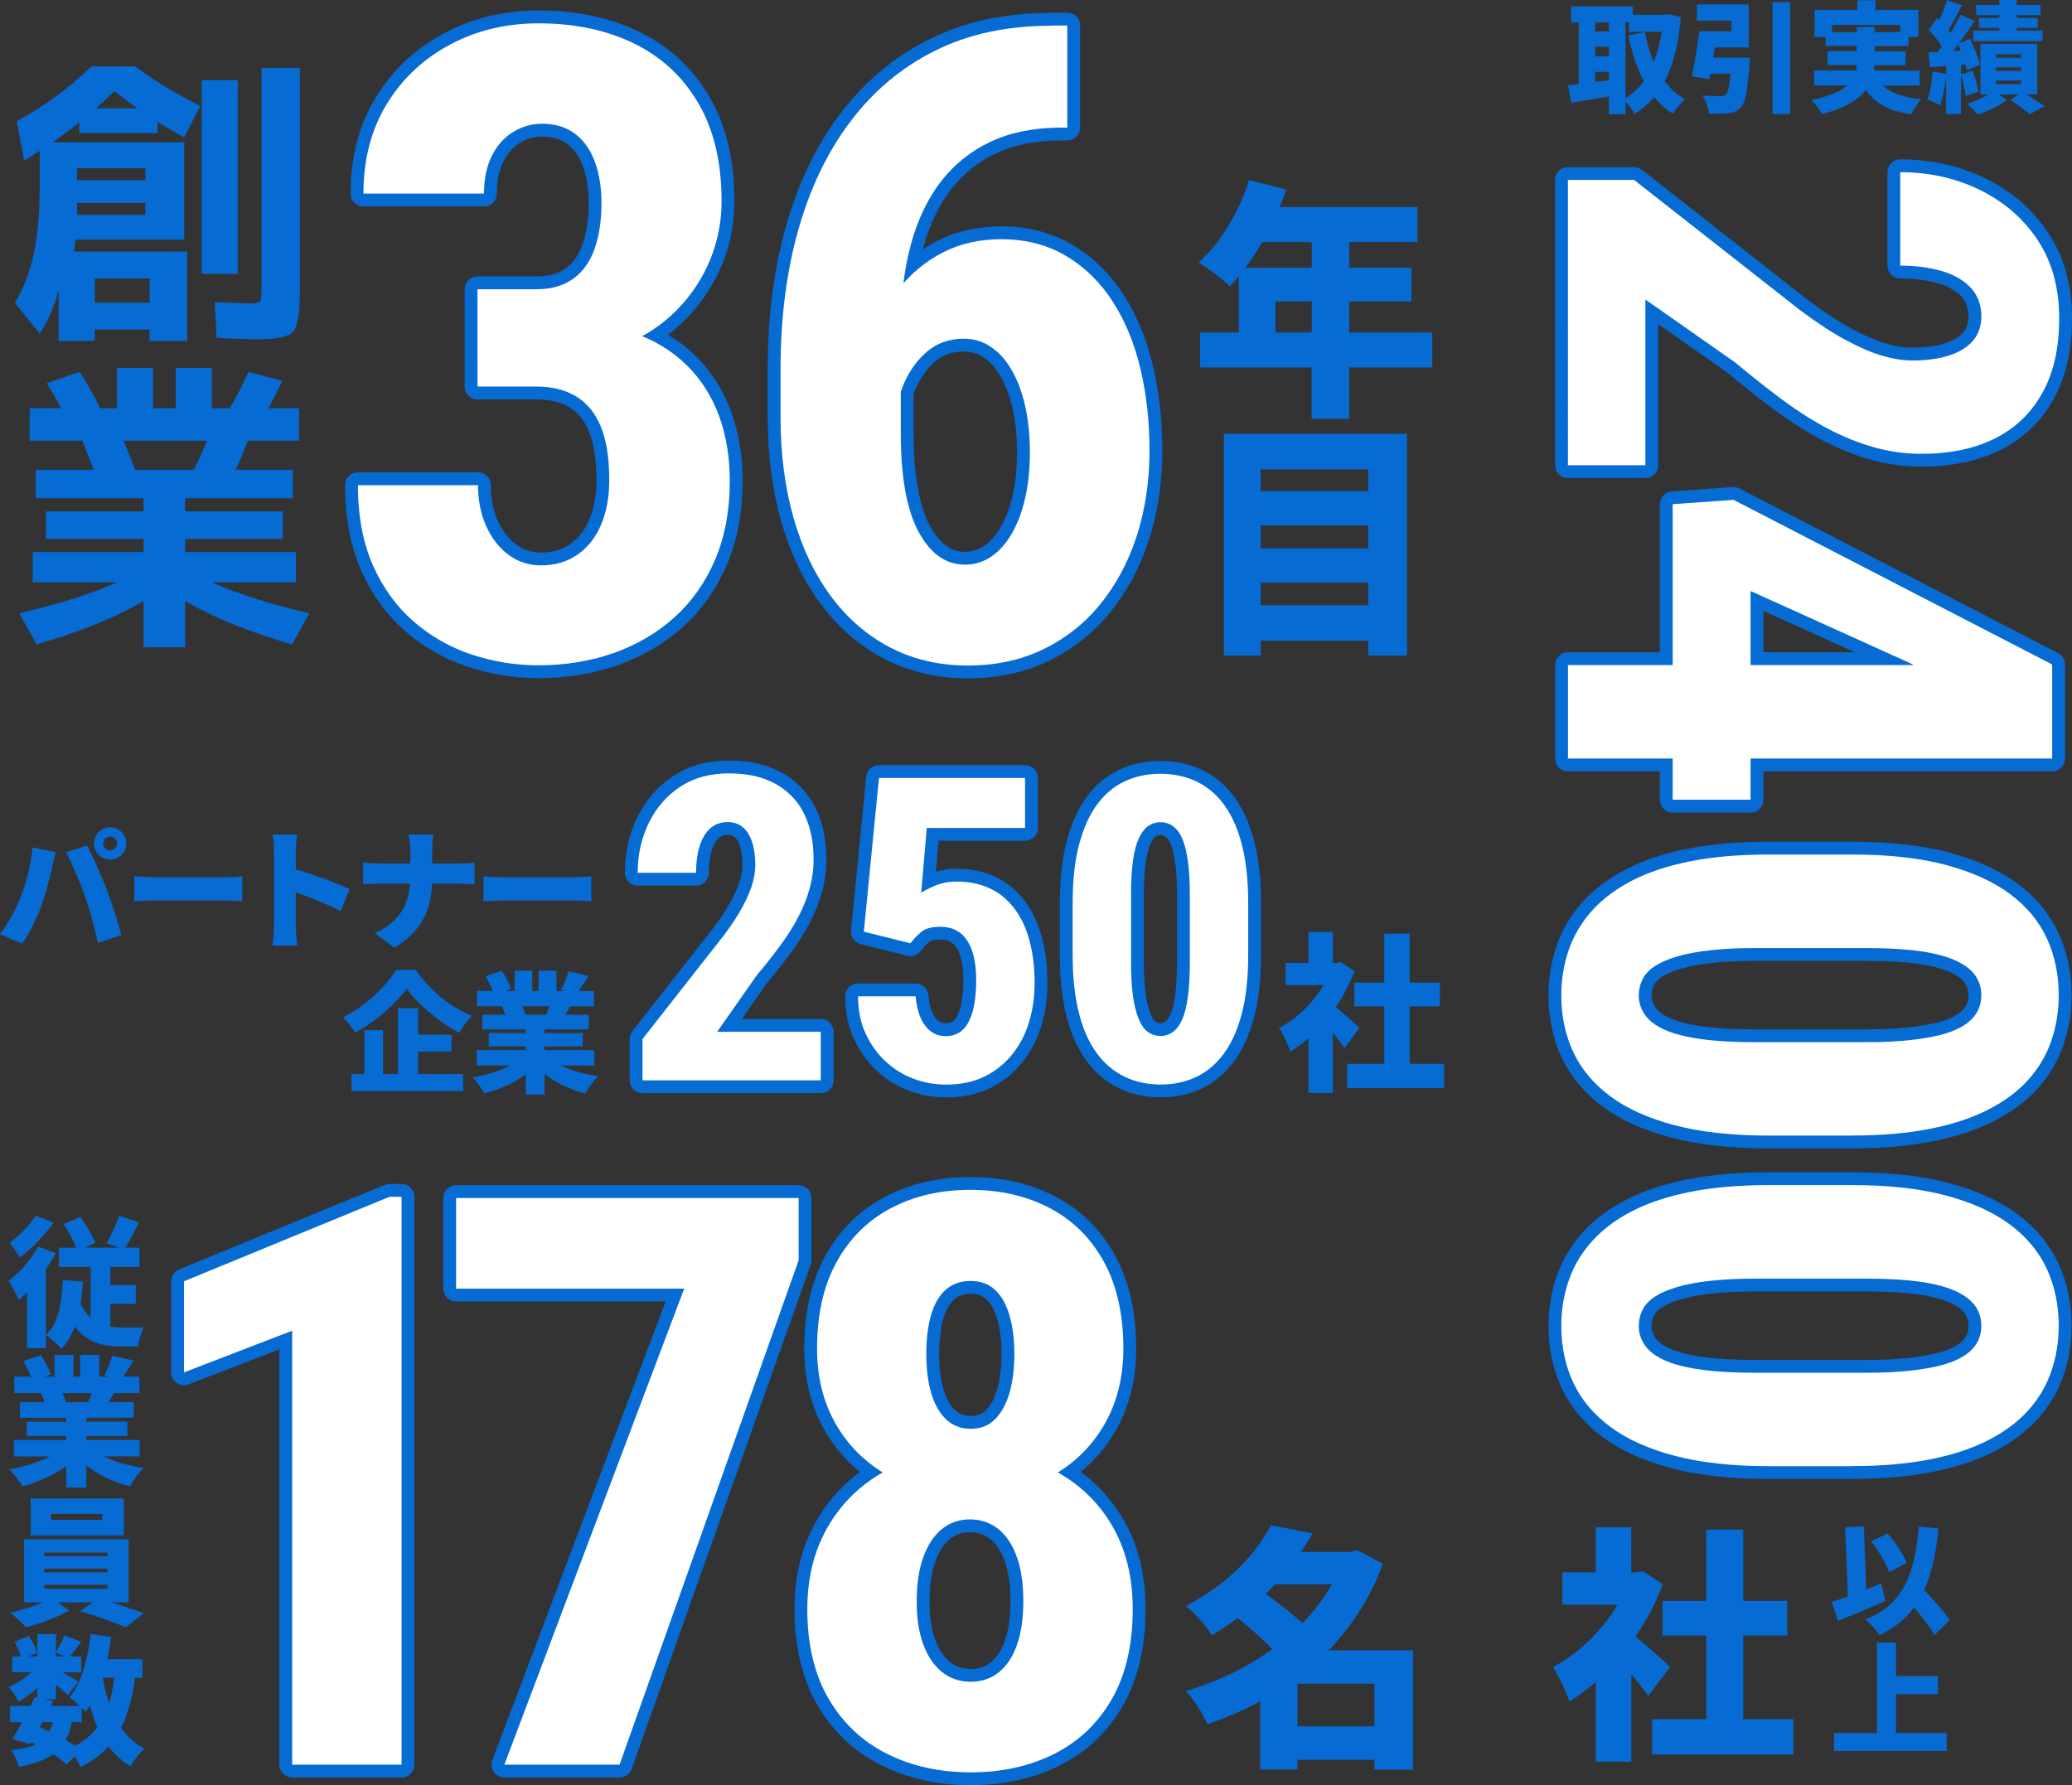 <?xml version="1.0" encoding="UTF-8"?>
<svg id="_レイヤー_2" data-name="レイヤー 2" xmlns="http://www.w3.org/2000/svg" viewBox="0 0 322.95 278.29">
  <rect x="0" y="0" width="322.95" height="278.29" fill="#333333" stroke="none"/>
  <defs>
    <style>
      .cls-1 {
        fill: #066bd2;
      }

      .cls-1, .cls-2 {
        stroke-width: 0px;
      }

      .cls-3 {
        stroke: #066bd2;
        stroke-linecap: round;
        stroke-linejoin: round;
        stroke-width: 4px;
      }

      .cls-3, .cls-2 {
        fill: #fff;
      }
    </style>
  </defs>
  <g id="_レイヤー_2-2" data-name="レイヤー 2">
    <g>
      <g>
        <path class="cls-1" d="M14.26,10.35h6.82c3.12,2.32,6.5,4.37,10.16,6.15l-2.53,4.91c-1.5-.79-2.88-1.61-4.15-2.43v1.77h-12.21v-1.67c-1.21.99-2.59,2.02-4.15,3.1h20.52v15.17H11.77c-.03.54-.11,1.16-.24,1.86h17.65v13.93h-5.87v-1.77h-8.54v1.77h-5.63v-7.97c-.7,2.77-1.69,5.04-2.96,6.82l-3.86-4.77c1.37-2.29,2.35-4.87,2.96-7.73.6-2.86.91-6.41.91-10.64v-5.34c-1.08.7-1.89,1.21-2.43,1.53l-1.15-6.15c4.33-2.35,8.21-5.2,11.64-8.54ZM12.01,28.09h10.64v-1.86h-10.64v1.86ZM12.01,31.62v1.86h10.64v-1.86h-10.64ZM23.32,47.18v-3.77h-8.54v3.77h8.54ZM14.97,16.88h6.39c-1.27-.92-2.45-1.81-3.53-2.67-1.02,1.02-1.97,1.91-2.86,2.67ZM31.43,42.69V12.49h5.63v30.2h-5.63ZM40.78,10.58h5.96v34.49c0,1.56-.05,2.75-.14,3.58-.1.83-.25,1.57-.45,2.22-.21.65-.59,1.1-1.15,1.34-.56.24-1.19.41-1.91.52-.72.11-1.73.17-3.03.17-1.43,0-3.53-.08-6.3-.24l-.29-5.58c3.24.16,5.07.24,5.49.24.86,0,1.38-.1,1.55-.31.17-.21.26-.85.26-1.93V10.58Z"/>
        <path class="cls-1" d="M46.13,86.06v4.72h-13.12c4.01,1.78,9.08,3.39,15.22,4.82l-2.72,4.87c-6.9-2.04-12.45-4.29-16.65-6.77v7.2h-6.49v-7.2c-4.2,2.48-9.75,4.74-16.65,6.77l-2.72-4.87c6.14-1.43,11.21-3.04,15.22-4.82H5.1v-4.72h17.27v-2.05H7.15v-4.29h15.22v-2.05H5.57v-4.44h9.06c-.51-1.3-1.11-2.81-1.81-4.53H4.62v-5.06h4.91c-.73-1.37-1.48-2.67-2.24-3.91l5.15-1.77c1.08,1.72,2.15,3.61,3.2,5.68h2.58v-6.3h5.63v6.3h3.53v-6.3h5.63v6.3h2.81c1.11-1.94,2.08-3.83,2.91-5.68l5.25,1.43c-.41.92-1.13,2.34-2.15,4.25h4.77v5.06h-7.97c-.57,1.59-1.21,3.1-1.91,4.53h8.92v4.44h-16.79v2.05h15.22v4.29h-15.22v2.05h17.27ZM30.19,73.23c.7-1.27,1.38-2.78,2.05-4.53h-12.98c.99,2.42,1.59,3.93,1.81,4.53h9.11Z"/>
      </g>
      <g>
        <path class="cls-1" d="M8.67,195.34c-.43.85-.96,1.7-1.52,2.54v12.29h-2.94v-8.7c-.44.44-.85.83-1.28,1.17-.28-.67-1.11-2.28-1.61-2.98,1.74-1.28,3.54-3.3,4.59-5.35l2.76,1.02ZM8.37,190.6c-1.41,1.94-3.46,4.09-5.26,5.44-.39-.63-1.15-1.74-1.63-2.3,1.5-1.07,3.24-2.87,4.11-4.24l2.78,1.11ZM17.2,206.8c.59.11,1.22.15,1.83.15.65.02,2.52,0,3.37-.02-.39.7-.78,2.13-.91,2.96h-2.72c-2.85,0-5.31-.7-7.11-3.11-.5,1.37-1.17,2.54-2.09,3.48-.48-.57-1.72-1.7-2.41-2.17,1.91-1.8,2.48-4.94,2.63-8.54l3.15.22c-.09,1.2-.2,2.35-.37,3.44.41.94.93,1.65,1.54,2.2v-7.92h-4.94v-3h2.72c-.46-1.11-1.26-2.57-1.98-3.67l2.61-1.13c.91,1.24,1.87,2.89,2.33,4.02l-1.59.78h5.24l-1.91-.72c.7-1.13,1.54-2.89,1.98-4.26l3.09,1.07c-.72,1.43-1.48,2.87-2.13,3.91h2.2v3h-4.52v2.85h3.96v2.91h-3.96v3.57Z"/>
        <path class="cls-1" d="M16.2,227.04c1.72.85,3.91,1.46,6.2,1.78-.72.67-1.65,2-2.13,2.87-2.57-.61-4.91-1.74-6.81-3.26v3.46h-3.13v-3.35c-1.96,1.41-4.39,2.52-6.85,3.15-.43-.76-1.35-1.98-2.02-2.63,2.24-.39,4.52-1.11,6.28-2.02H2.17v-2.57h8.15v-.61h-6.15v-2.24h6.15v-.61H3.11v-2.43h3.81c-.13-.46-.35-1-.52-1.41H2.22v-2.57h2.61c-.3-.76-.76-1.7-1.17-2.44l2.72-.91c.59.91,1.26,2.17,1.54,3l-.98.35h1.57v-3.39h2.94v3.39h1.04v-3.39h2.98v3.39h1.44l-.65-.2c.46-.87.96-2.13,1.22-3.07l3.33.76c-.56.93-1.11,1.8-1.59,2.5h2.5v2.57h-3.94c-.3.5-.59.98-.85,1.41h3.91v2.43h-7.37v.61h6.39v2.24h-6.39v.61h8.31v2.57h-5.57ZM9.72,217.17c.24.48.46,1,.57,1.37l-.26.04h3.7c.2-.44.39-.94.54-1.41h-4.54Z"/>
        <path class="cls-1" d="M17.33,249.77c1.8.54,3.7,1.2,5.07,1.7l-2.81,2.22c-1.74-.78-4.76-1.85-7.11-2.5l2-1.41h-5.48l1.78,1.28c-1.74,1-4.57,2.07-6.76,2.59-.59-.65-1.65-1.65-2.41-2.26,1.67-.33,3.59-.98,5.04-1.61h-2.89v-9.85h16.29v9.85h-2.72ZM19.31,239.35H4.78v-5.76h14.52v5.76ZM6.91,242.59h9.83v-.57H6.91v.57ZM6.91,245.11h9.83v-.57H6.91v.57ZM6.91,247.66h9.83v-.59H6.91v.59ZM15.94,236h-7.98v.93h7.98v-.93Z"/>
        <path class="cls-1" d="M21.05,261.53c-.41,3.07-1.09,5.65-2.17,7.81.96,1.37,2.15,2.48,3.65,3.24-.72.63-1.72,1.89-2.2,2.76-1.37-.83-2.5-1.87-3.41-3.09-1.15,1.28-2.59,2.35-4.35,3.22-.17-.41-.54-1.07-.94-1.67l-1.24,1.26c-.54-.5-1.28-1.04-2.11-1.59-1.3.91-3.04,1.5-5.37,1.96-.17-.89-.72-1.98-1.24-2.61,1.63-.17,2.89-.43,3.89-.91-.24-.11-.46-.22-.7-.33l-.17.3-2.76-.8c.46-.74,1-1.65,1.52-2.63h-1.89v-2.52h3.2c.24-.48.46-.94.65-1.37l.41.09v-1.54c-.91.85-1.96,1.61-2.91,2.15-.35-.67-1.02-1.72-1.59-2.28,1.22-.48,2.54-1.35,3.57-2.31H1.89v-2.46h1.37c-.22-.7-.61-1.59-1-2.28l2.24-.93c.54.8,1.09,1.89,1.26,2.65l-1.3.57h1.37v-3.5h2.89v2.85c.46-.76,1-1.87,1.3-2.65l2.65,1.02c-.65.83-1.26,1.67-1.76,2.28h1.76v2.46h-2.96c.96.52,2.11,1.17,2.5,1.44l-1.65,2.15c-.44-.43-1.13-1.04-1.85-1.65v2.28h-1.74l1.35.28-.37.76h4.46c-.52-.5-1.15-1.04-1.57-1.35,1.83-2.2,2.85-5.96,3.3-9.87l3.2.46c-.17,1.17-.37,2.33-.63,3.46h5.5v2.91h-1.17ZM6.19,269.25c.5.2,1,.41,1.48.63.22-.41.41-.89.57-1.43h-1.61l-.44.8ZM8.72,258.21h1.37l-1.37-.61v.61ZM11.2,268.45c-.22,1.09-.54,2-.96,2.78.52.3,1.02.63,1.46.91,1.46-.74,2.59-1.72,3.48-2.89-.46-1.04-.85-2.2-1.17-3.39-.22.35-.44.67-.67.98-.15-.17-.35-.39-.59-.61v2.22h-1.54ZM16.02,261.53c.24,1.39.57,2.74.98,3.98.37-1.2.63-2.52.8-3.98h-1.78Z"/>
      </g>
      <g>
        <path class="cls-1" d="M223.24,57.29h-12.95v8h-5.85v-8h-17.39v-5.46h6.04v-8.78c-.47.55-.94,1.09-1.4,1.56-1.09-1.01-3.51-2.89-4.88-3.71,3.39-2.92,6.32-7.88,7.88-12.83l5.81,1.48c-.31.9-.66,1.83-1.05,2.73h21.49v5.46h-10.65v3.98h9.71v5.27h-9.71v4.84h12.95v5.46ZM196.72,37.75c-.82,1.44-1.72,2.77-2.61,3.98h10.34v-3.98h-7.72ZM204.45,51.83v-4.84h-5.66v4.84h5.66Z"/>
        <path class="cls-1" d="M219.3,67.63v34.56h-6.04v-2.3h-16.77v2.3h-5.73v-34.56h28.55ZM196.49,73.17v3.39h16.77v-3.39h-16.77ZM196.49,81.9v3.59h16.77v-3.59h-16.77ZM213.26,94.34v-3.51h-16.77v3.51h16.77Z"/>
      </g>
      <g>
        <path class="cls-3" d="M74.43,60.27v-10.23h12.17c4.59,0,8.58.59,11.97,1.77,3.39,1.18,6.21,2.89,8.46,5.11,2.25,2.23,3.93,4.87,5.05,7.92,1.11,3.05,1.67,6.45,1.67,10.19,0,4.55-.76,8.6-2.27,12.17-1.52,3.57-3.63,6.57-6.35,9.02-2.72,2.45-5.88,4.31-9.49,5.58s-7.53,1.91-11.77,1.91c-3.52,0-6.96-.56-10.33-1.67-3.37-1.11-6.38-2.83-9.06-5.15-2.67-2.32-4.79-5.24-6.35-8.76-1.56-3.52-2.34-7.69-2.34-12.5h18.72c0,2.41.43,4.56,1.3,6.45.87,1.89,2.04,3.38,3.51,4.45,1.47,1.07,3.14,1.6,5.01,1.6,2.18,0,4.08-.56,5.68-1.67,1.6-1.11,2.83-2.67,3.68-4.68.85-2.01,1.27-4.32,1.27-6.95,0-3.48-.45-6.27-1.34-8.39-.89-2.12-2.18-3.68-3.88-4.68-1.69-1-3.74-1.5-6.15-1.5h-9.16ZM74.43,45.09h9.16c2.32,0,4.23-.54,5.75-1.64,1.51-1.09,2.63-2.65,3.34-4.68.71-2.03,1.07-4.4,1.07-7.12,0-2.36-.33-4.48-1-6.35-.67-1.87-1.69-3.34-3.08-4.41-1.38-1.07-3.12-1.6-5.21-1.6-1.6,0-3.11.43-4.51,1.3-1.4.87-2.51,2.12-3.31,3.74-.8,1.63-1.2,3.58-1.2,5.85h-18.79c0-5.35,1.21-10,3.64-13.97,2.43-3.97,5.72-7.05,9.86-9.26,4.14-2.21,8.73-3.31,13.77-3.31,5.66,0,10.63,1.05,14.91,3.14,4.28,2.1,7.62,5.2,10.03,9.33,2.41,4.12,3.61,9.22,3.61,15.28,0,3.12-.58,6.12-1.74,8.99-1.16,2.87-2.85,5.47-5.08,7.79-2.23,2.32-4.95,4.15-8.16,5.48-3.21,1.34-6.84,2.01-10.9,2.01h-12.17v-10.56Z"/>
        <path class="cls-3" d="M163.88,3.98h2.47v15.91h-.87c-4.28,0-7.98.74-11.1,2.21s-5.71,3.57-7.79,6.28c-2.07,2.72-3.62,6.01-4.65,9.86-1.03,3.86-1.54,8.17-1.54,12.94v16.38c0,3.39.23,6.37.7,8.96.47,2.59,1.17,4.74,2.11,6.45.94,1.72,2.01,2.99,3.21,3.81,1.2.83,2.54,1.24,4.01,1.24s2.9-.43,4.14-1.3c1.25-.87,2.32-2.09,3.21-3.68.89-1.58,1.57-3.43,2.04-5.55.47-2.12.7-4.47.7-7.05s-.25-4.96-.73-7.12c-.49-2.16-1.18-4.02-2.07-5.58-.89-1.56-1.97-2.77-3.24-3.64-1.27-.87-2.69-1.3-4.24-1.3-2.27,0-4.2.68-5.78,2.04-1.58,1.36-2.81,3.1-3.68,5.21-.87,2.12-1.35,4.33-1.44,6.65l-5.62-4.01c.18-3.39.81-6.58,1.9-9.59s2.6-5.72,4.51-8.12c1.91-2.41,4.21-4.29,6.88-5.65,2.67-1.36,5.68-2.04,9.03-2.04,3.83,0,7.21.87,10.13,2.61,2.92,1.74,5.35,4.12,7.29,7.15,1.94,3.03,3.38,6.53,4.31,10.5.94,3.97,1.4,8.22,1.4,12.77s-.66,9.11-1.97,13.17c-1.31,4.06-3.2,7.6-5.65,10.63-2.45,3.03-5.43,5.39-8.93,7.09s-7.43,2.54-11.8,2.54-8.48-.94-12.07-2.81c-3.59-1.87-6.66-4.53-9.23-7.99-2.56-3.45-4.51-7.54-5.85-12.27-1.34-4.72-2.01-9.94-2.01-15.64v-7.55c0-7.84.91-15.03,2.74-21.56,1.83-6.53,4.53-12.18,8.12-16.95,3.59-4.77,7.99-8.46,13.2-11.06,5.21-2.61,11.25-3.91,18.12-3.91Z"/>
      </g>
      <g>
        <path class="cls-2" d="M74.43,60.27v-10.23h12.17c4.59,0,8.58.59,11.97,1.77,3.39,1.18,6.21,2.89,8.46,5.11,2.25,2.23,3.93,4.87,5.05,7.92,1.11,3.05,1.67,6.45,1.67,10.19,0,4.55-.76,8.6-2.27,12.17-1.52,3.57-3.63,6.57-6.35,9.02-2.72,2.45-5.88,4.31-9.49,5.58s-7.53,1.91-11.77,1.91c-3.52,0-6.96-.56-10.33-1.67-3.37-1.11-6.38-2.83-9.06-5.15-2.67-2.32-4.79-5.24-6.35-8.76-1.56-3.52-2.34-7.69-2.34-12.5h18.72c0,2.41.43,4.56,1.3,6.45.87,1.89,2.04,3.38,3.51,4.45,1.47,1.07,3.14,1.6,5.01,1.6,2.18,0,4.08-.56,5.68-1.67,1.6-1.11,2.83-2.67,3.68-4.68.85-2.01,1.27-4.32,1.27-6.95,0-3.48-.45-6.27-1.34-8.39-.89-2.12-2.18-3.68-3.88-4.68-1.69-1-3.74-1.5-6.15-1.5h-9.16ZM74.43,45.09h9.16c2.32,0,4.23-.54,5.75-1.64,1.51-1.09,2.63-2.65,3.34-4.68.71-2.03,1.07-4.4,1.07-7.12,0-2.36-.33-4.48-1-6.35-.67-1.87-1.69-3.34-3.08-4.41-1.38-1.07-3.12-1.6-5.21-1.6-1.6,0-3.11.43-4.51,1.3-1.4.87-2.51,2.12-3.31,3.74-.8,1.63-1.2,3.58-1.2,5.85h-18.79c0-5.35,1.21-10,3.64-13.97,2.43-3.97,5.72-7.05,9.86-9.26,4.14-2.21,8.73-3.31,13.77-3.31,5.66,0,10.63,1.05,14.91,3.14,4.28,2.1,7.62,5.2,10.03,9.33,2.41,4.12,3.61,9.22,3.61,15.28,0,3.12-.58,6.12-1.74,8.99-1.16,2.87-2.85,5.47-5.08,7.79-2.23,2.32-4.95,4.15-8.16,5.48-3.21,1.34-6.84,2.01-10.9,2.01h-12.17v-10.56Z"/>
        <path class="cls-2" d="M163.88,3.98h2.47v15.91h-.87c-4.28,0-7.98.74-11.1,2.21s-5.71,3.57-7.79,6.28c-2.07,2.72-3.62,6.01-4.65,9.86-1.03,3.86-1.54,8.17-1.54,12.94v16.38c0,3.39.23,6.37.7,8.96.47,2.59,1.17,4.74,2.11,6.45.94,1.72,2.01,2.99,3.21,3.81,1.2.83,2.54,1.24,4.01,1.24s2.9-.43,4.14-1.3c1.25-.87,2.32-2.09,3.21-3.68.89-1.58,1.57-3.43,2.04-5.55.47-2.12.7-4.47.7-7.05s-.25-4.96-.73-7.12c-.49-2.16-1.18-4.02-2.07-5.58-.89-1.56-1.97-2.77-3.24-3.64-1.27-.87-2.69-1.3-4.24-1.3-2.27,0-4.2.68-5.78,2.04-1.58,1.36-2.81,3.1-3.68,5.21-.87,2.12-1.35,4.33-1.44,6.65l-5.62-4.01c.18-3.39.81-6.58,1.9-9.59s2.6-5.72,4.51-8.12c1.91-2.41,4.21-4.29,6.88-5.65,2.67-1.36,5.68-2.04,9.03-2.04,3.83,0,7.21.87,10.13,2.61,2.92,1.74,5.35,4.12,7.29,7.15,1.94,3.03,3.38,6.53,4.31,10.5.94,3.97,1.4,8.22,1.4,12.77s-.66,9.11-1.97,13.17c-1.31,4.06-3.2,7.6-5.65,10.63-2.45,3.03-5.43,5.39-8.93,7.09s-7.43,2.54-11.8,2.54-8.48-.94-12.07-2.81c-3.59-1.87-6.66-4.53-9.23-7.99-2.56-3.45-4.51-7.54-5.85-12.27-1.34-4.72-2.01-9.94-2.01-15.64v-7.55c0-7.84.91-15.03,2.74-21.56,1.83-6.53,4.53-12.18,8.12-16.95,3.59-4.77,7.99-8.46,13.2-11.06,5.21-2.61,11.25-3.91,18.12-3.91Z"/>
      </g>
      <path class="cls-1" d="M256.91,264.38c-.69-.96-1.65-2.19-2.65-3.42v13.66h-5.54v-12.43c-1.35,1.19-2.73,2.23-4.12,3.08-.46-1.5-1.77-4.31-2.58-5.39,3.96-2.04,7.69-5.66,10.08-9.73h-8.58v-5.04h5.19v-7.04h5.54v7.04h.85l.96-.19,3.12,2.04c-1.08,2.88-2.54,5.65-4.27,8.15,1.85,1.5,4.62,3.96,5.39,4.73l-3.38,4.54ZM279.52,267.99v5.5h-22v-5.5h8.42v-13.04h-6.81v-5.39h6.81v-11.12h5.77v11.12h6.85v5.39h-6.85v13.04h7.81Z"/>
      <g>
        <path class="cls-3" d="M256.46,72.52h-12.08V28.05h10.32l26.02,20.42c2.66,1.97,5.03,3.51,7.1,4.61,2.07,1.11,3.93,1.9,5.57,2.38,1.64.48,3.21.73,4.69.73,2.21,0,4.12-.26,5.73-.78,1.61-.52,2.84-1.29,3.71-2.31.86-1.02,1.3-2.27,1.3-3.76,0-1.8-.54-3.28-1.63-4.46-1.09-1.18-2.59-2.05-4.51-2.62s-4.09-.85-6.5-.85v-14.57c4.49,0,8.63.92,12.41,2.77,3.78,1.85,6.79,4.46,9.02,7.83,2.23,3.37,3.34,7.42,3.34,12.15s-.86,8.47-2.59,11.61c-1.73,3.14-4.19,5.52-7.39,7.13-3.2,1.61-7.02,2.41-11.48,2.41-2.49,0-4.92-.33-7.28-.98-2.37-.66-4.72-1.59-7.05-2.8-2.33-1.21-4.71-2.7-7.13-4.48-2.42-1.78-4.92-3.76-7.52-5.94l-14.05-9.85v25.81Z"/>
        <path class="cls-3" d="M319.86,118.24h-75.47v-14.57h75.47v14.57ZM272.84,124.67h-12.13v-46.08l9.49-.67,49.66,25.66v11.51l-22.13-11.71-24.88-11.25v32.55Z"/>
        <path class="cls-3" d="M288.76,177.02h-13.11c-5.67,0-10.54-.54-14.62-1.61-4.08-1.07-7.42-2.57-10.03-4.51-2.61-1.94-4.54-4.23-5.78-6.89-1.24-2.66-1.87-5.6-1.87-8.81,0-2.56.4-4.96,1.19-7.21.79-2.25,2.01-4.28,3.65-6.09,1.64-1.81,3.73-3.37,6.27-4.67s5.56-2.29,9.07-2.98c3.51-.69,7.54-1.04,12.1-1.04h13.11c5.67,0,10.53.54,14.59,1.63s7.39,2.6,9.98,4.54c2.59,1.93,4.5,4.24,5.73,6.92,1.23,2.68,1.84,5.62,1.84,8.84,0,2.52-.39,4.91-1.17,7.15-.78,2.25-1.98,4.27-3.6,6.06-1.62,1.8-3.71,3.34-6.25,4.64s-5.56,2.29-9.07,2.98c-3.51.69-7.52,1.04-12.05,1.04ZM273.62,162.46h17.26c2.66,0,4.99-.11,7-.34,2-.23,3.7-.54,5.08-.93,1.38-.4,2.5-.9,3.37-1.5.86-.6,1.49-1.29,1.89-2.05.4-.76.6-1.59.6-2.49,0-1.14-.31-2.16-.93-3.06-.62-.9-1.63-1.68-3.03-2.33-1.4-.66-3.25-1.15-5.55-1.48-2.3-.33-5.11-.49-8.42-.49h-17.26c-2.66,0-5.01.11-7.05.34-2.04.22-3.78.55-5.21.98-1.43.43-2.58.93-3.45,1.5-.86.57-1.5,1.24-1.89,2.02s-.6,1.63-.6,2.57c0,1.11.33,2.12.98,3.03.66.92,1.68,1.68,3.08,2.31,1.4.62,3.27,1.1,5.6,1.43,2.33.33,5.17.49,8.53.49Z"/>
        <path class="cls-3" d="M288.76,228.55h-13.11c-5.67,0-10.54-.54-14.62-1.61-4.08-1.07-7.42-2.58-10.03-4.51-2.61-1.94-4.54-4.23-5.78-6.89s-1.87-5.6-1.87-8.81c0-2.56.4-4.96,1.19-7.21.79-2.25,2.01-4.28,3.65-6.09s3.73-3.37,6.27-4.67,5.56-2.29,9.07-2.98c3.51-.69,7.54-1.04,12.1-1.04h13.11c5.67,0,10.53.54,14.59,1.63s7.39,2.6,9.98,4.54c2.59,1.93,4.5,4.24,5.73,6.92,1.23,2.68,1.84,5.62,1.84,8.84,0,2.52-.39,4.91-1.17,7.15-.78,2.25-1.98,4.27-3.6,6.06-1.62,1.8-3.71,3.34-6.25,4.64s-5.56,2.29-9.07,2.98c-3.51.69-7.52,1.04-12.05,1.04ZM273.62,213.99h17.26c2.66,0,4.99-.11,7-.34,2-.23,3.7-.54,5.08-.93,1.38-.4,2.5-.9,3.37-1.5.86-.6,1.49-1.29,1.89-2.05.4-.76.6-1.59.6-2.49,0-1.14-.31-2.16-.93-3.06s-1.63-1.68-3.03-2.33c-1.4-.66-3.25-1.15-5.55-1.48-2.3-.33-5.11-.49-8.42-.49h-17.26c-2.66,0-5.01.11-7.05.34-2.04.22-3.78.55-5.21.98-1.43.43-2.58.93-3.45,1.5-.86.57-1.5,1.24-1.89,2.02-.4.78-.6,1.63-.6,2.57,0,1.11.33,2.12.98,3.03.66.92,1.68,1.68,3.08,2.31,1.4.62,3.27,1.1,5.6,1.43,2.33.33,5.17.49,8.53.49Z"/>
      </g>
      <g>
        <path class="cls-1" d="M261.98,2.66c-.34,4.16-1.16,7.43-2.51,10,.86,1.16,1.91,2.12,3.15,2.81-.62.51-1.46,1.55-1.87,2.25-1.14-.71-2.1-1.57-2.94-2.58-.86,1.03-1.87,1.89-3.03,2.62-.34-.56-.88-1.33-1.4-1.87v1.93h-2.62v-2.77c-2.06.36-4.17.67-5.86.96l-.5-2.71c.5-.06,1.07-.11,1.67-.19V3.5h-1.2V.99h9.62v1.31h5.26l.47-.07,1.78.43ZM248.64,3.5v1.39h2.12v-1.39h-2.12ZM248.64,8.78h2.12v-1.48h-2.12v1.48ZM250.75,12.49v-1.29h-2.12v1.57l2.12-.28ZM253.37,15.31c1.09-.66,2.02-1.55,2.83-2.66-1.09-2.04-1.83-4.44-2.42-7.15l2.6-.51c.32,1.67.77,3.26,1.38,4.7.56-1.42.97-3.01,1.25-4.74h-5.11v-1.46h-.54v11.81Z"/>
        <path class="cls-1" d="M272.75,8.99s-.02.75-.08,1.1c-.28,3.99-.62,5.84-1.31,6.61-.58.66-1.18.86-2.06.95-.67.09-1.8.09-2.94.08-.06-.88-.47-2.08-1.01-2.86,1.07.09,2.25.11,2.77.11.36,0,.6-.04.86-.22.34-.28.58-1.29.77-3.26h-3.16l-.17.84-2.73-.43c.43-1.89.9-4.72,1.14-7.04h5.04v-1.65h-5.39V.69h8.09v6.7h-5.3c-.09.54-.17,1.07-.24,1.59h5.73ZM279.02.34v17.45h-2.75V.34h2.75Z"/>
        <path class="cls-1" d="M293.46,13.33c1.31,1.2,3.26,1.89,6.01,2.13-.56.56-1.25,1.65-1.59,2.38-3.46-.52-5.58-1.7-7.06-3.82-1.18,1.55-3.28,2.86-6.83,3.76-.3-.58-1.09-1.63-1.68-2.19,2.83-.56,4.57-1.35,5.62-2.27h-5.17v-2.34h6.53c.08-.28.09-.56.11-.84h-4.55v-2.17h4.57v-.81h-4.87v-1.39h-1.72V1.54h6.67V.04h2.81v1.5h6.7v4.25h-1.55v1.39h-5.28v.81h4.83v2.17h-4.85c0,.28-.04.56-.07.84h7.11v2.34h-5.73ZM289.42,5v-.79h2.75v.79h4.01v-1.1h-10.65v1.1h3.89Z"/>
        <path class="cls-1" d="M306.38,14.92c-.08-.84-.37-2.12-.73-3.13v5.99h-2.32v-5.69c-.19,1.63-.54,3.26-.99,4.34-.45-.3-1.42-.73-1.95-.94.49-1.09.73-2.77.84-4.33l2.1.36v-1.24l-2.53.21-.19-2.32,1.4-.07c.21-.28.41-.58.64-.88-.51-.84-1.33-1.82-2.04-2.56l1.31-1.85.34.32c.47-1.01.92-2.17,1.2-3.11l2.34.81c-.69,1.33-1.46,2.79-2.12,3.84.13.15.24.3.36.45.58-.97,1.12-1.97,1.54-2.83l2.19.99c-.73,1.1-1.57,2.32-2.42,3.45l1.68-.67c.67,1.27,1.35,2.92,1.54,4.03l-2.02.88c-.04-.26-.11-.58-.21-.92l-.69.08v1.46l1.8-.56c.43,1.03.8,2.38.92,3.26l-1.98.66ZM305.61,7.88c-.13-.34-.26-.66-.41-.96-.26.36-.52.69-.79,1.03l1.2-.07ZM315.87,14.73c1.03.64,2.15,1.35,2.85,1.82l-2.36,1.25c-.67-.56-1.95-1.52-3-2.21l1.2-.86h-3l1.25.86c-1.16.88-3.05,1.8-4.57,2.28-.39-.49-1.12-1.22-1.65-1.69,1.12-.32,2.4-.9,3.35-1.46h-1.27v-7.88h8.86v7.88h-1.67ZM311.62,2.36h-3.61V.77h3.61v-.77h2.71v.77h3.71v1.59h-3.71v.45h3.29v1.52h-3.29v.43h4.03v1.65h-10.8v-1.65h4.06v-.43h-3.18v-1.52h3.18v-.45ZM311.12,9.01h3.86v-.54h-3.86v.54ZM311.12,11.06h3.86v-.56h-3.86v.56ZM311.12,13.12h3.86v-.56h-3.86v.56Z"/>
      </g>
      <path class="cls-1" d="M209.56,163.35c-.47-.66-1.13-1.5-1.82-2.35v9.37h-3.8v-8.53c-.92.82-1.87,1.53-2.82,2.11-.32-1.03-1.21-2.96-1.77-3.7,2.72-1.4,5.28-3.88,6.92-6.68h-5.89v-3.46h3.56v-4.83h3.8v4.83h.58l.66-.13,2.14,1.4c-.74,1.98-1.74,3.88-2.93,5.6,1.27,1.03,3.17,2.72,3.7,3.25l-2.32,3.12ZM225.08,165.83v3.77h-15.1v-3.77h5.78v-8.95h-4.67v-3.7h4.67v-7.63h3.96v7.63h4.7v3.7h-4.7v8.95h5.36Z"/>
      <g>
        <path class="cls-3" d="M127.93,160.86v7.55h-27.79v-6.44l12.76-16.26c1.23-1.66,2.19-3.14,2.88-4.44.69-1.3,1.19-2.46,1.49-3.48.3-1.03.45-2,.45-2.93,0-1.38-.16-2.58-.49-3.58s-.8-1.78-1.44-2.32c-.64-.54-1.42-.81-2.35-.81-1.12,0-2.05.34-2.78,1.02-.73.68-1.28,1.62-1.64,2.82-.36,1.2-.53,2.55-.53,4.06h-9.1c0-2.81.58-5.39,1.73-7.76,1.15-2.36,2.78-4.24,4.89-5.64s4.64-2.09,7.59-2.09,5.29.54,7.25,1.62c1.96,1.08,3.45,2.62,4.45,4.61s1.51,4.39,1.51,7.17c0,1.55-.21,3.07-.62,4.55-.41,1.48-.99,2.95-1.75,4.4-.76,1.46-1.69,2.94-2.8,4.45-1.11,1.51-2.35,3.08-3.71,4.7l-6.15,8.78h16.13Z"/>
        <path class="cls-3" d="M141.89,147.04l-7.25-1.81,2.36-23.96h22.77v7.8h-15.32l-.87,10.1c.5-.34,1.24-.72,2.22-1.13s2.08-.62,3.29-.62c1.96,0,3.7.36,5.2,1.07,1.5.71,2.77,1.75,3.8,3.11,1.04,1.36,1.82,3.02,2.36,4.99.54,1.96.81,4.19.81,6.67,0,2.09-.28,4.09-.84,5.98-.56,1.89-1.42,3.57-2.59,5.05s-2.61,2.64-4.32,3.5c-1.72.85-3.74,1.28-6.07,1.28-1.75,0-3.43-.3-5.05-.91-1.62-.6-3.07-1.51-4.36-2.7-1.29-1.2-2.32-2.64-3.11-4.34-.79-1.69-1.18-3.63-1.18-5.81h8.97c.11,1.27.36,2.38.76,3.3.4.93.93,1.65,1.6,2.15.67.51,1.45.76,2.33.76s1.63-.22,2.25-.66c.62-.44,1.11-1.06,1.47-1.86s.63-1.73.79-2.8c.16-1.07.24-2.22.24-3.45s-.11-2.38-.32-3.38-.55-1.88-1-2.62c-.45-.74-1.04-1.31-1.76-1.7-.72-.39-1.56-.58-2.51-.58-1.34,0-2.34.27-3,.83s-1.21,1.14-1.67,1.76Z"/>
        <path class="cls-3" d="M194.55,140.69v8.19c0,3.54-.33,6.58-1,9.13-.67,2.55-1.61,4.64-2.82,6.27-1.21,1.63-2.65,2.83-4.31,3.61-1.66.78-3.5,1.17-5.5,1.17-1.6,0-3.1-.25-4.5-.74-1.4-.5-2.67-1.26-3.8-2.28s-2.11-2.33-2.92-3.92-1.43-3.48-1.86-5.67c-.43-2.19-.65-4.71-.65-7.56v-8.19c0-3.54.34-6.58,1.02-9.12s1.62-4.62,2.83-6.23c1.21-1.62,2.65-2.81,4.32-3.58,1.67-.77,3.51-1.15,5.52-1.15,1.58,0,3.07.24,4.47.73,1.4.49,2.67,1.24,3.79,2.25,1.12,1.01,2.09,2.32,2.9,3.9.81,1.59,1.43,3.48,1.86,5.67.43,2.19.65,4.7.65,7.53ZM185.45,150.15v-10.78c0-1.66-.07-3.12-.21-4.37-.14-1.25-.33-2.31-.58-3.17s-.56-1.57-.94-2.11c-.38-.54-.8-.93-1.28-1.18s-.99-.37-1.55-.37c-.71,0-1.35.19-1.91.58s-1.05,1.02-1.46,1.89-.72,2.03-.92,3.46c-.21,1.44-.31,3.19-.31,5.26v10.78c0,1.66.07,3.13.21,4.4.14,1.27.35,2.36.62,3.25.27.9.58,1.61.94,2.15.36.54.78.93,1.26,1.18.49.25,1.02.37,1.6.37.69,0,1.32-.21,1.89-.62.57-.41,1.05-1.05,1.44-1.93.39-.87.69-2.04.89-3.5s.31-3.23.31-5.33Z"/>
      </g>
      <g>
        <path class="cls-2" d="M127.93,160.86v7.55h-27.79v-6.44l12.76-16.26c1.23-1.66,2.19-3.14,2.88-4.44.69-1.3,1.19-2.46,1.49-3.48.3-1.03.45-2,.45-2.93,0-1.38-.16-2.58-.49-3.58s-.8-1.78-1.44-2.32c-.64-.54-1.42-.81-2.35-.81-1.12,0-2.05.34-2.78,1.02-.73.68-1.28,1.62-1.64,2.82-.36,1.2-.53,2.55-.53,4.06h-9.1c0-2.81.58-5.39,1.73-7.76,1.15-2.36,2.78-4.24,4.89-5.64s4.64-2.09,7.59-2.09,5.29.54,7.25,1.62c1.96,1.08,3.45,2.62,4.45,4.61s1.51,4.39,1.51,7.17c0,1.55-.21,3.07-.62,4.55-.41,1.48-.99,2.95-1.75,4.4-.76,1.46-1.69,2.94-2.8,4.45-1.11,1.51-2.35,3.08-3.71,4.7l-6.15,8.78h16.13Z"/>
        <path class="cls-2" d="M141.89,147.04l-7.25-1.81,2.36-23.96h22.77v7.8h-15.32l-.87,10.1c.5-.34,1.24-.72,2.22-1.13s2.08-.62,3.29-.62c1.96,0,3.7.36,5.2,1.07,1.5.71,2.77,1.75,3.8,3.11,1.04,1.36,1.82,3.02,2.36,4.99.54,1.96.81,4.19.81,6.67,0,2.09-.28,4.09-.84,5.98-.56,1.89-1.42,3.57-2.59,5.05s-2.61,2.64-4.32,3.5c-1.72.85-3.74,1.28-6.07,1.28-1.75,0-3.43-.3-5.05-.91-1.62-.6-3.07-1.51-4.36-2.7-1.29-1.2-2.32-2.64-3.11-4.34-.79-1.69-1.18-3.63-1.18-5.81h8.97c.11,1.27.36,2.38.76,3.3.4.93.93,1.65,1.6,2.15.67.51,1.45.76,2.33.76s1.63-.22,2.25-.66c.62-.44,1.11-1.06,1.47-1.86s.63-1.73.79-2.8c.16-1.07.24-2.22.24-3.45s-.11-2.38-.32-3.38-.55-1.88-1-2.62c-.45-.74-1.04-1.31-1.76-1.7-.72-.39-1.56-.58-2.51-.58-1.34,0-2.34.27-3,.83s-1.21,1.14-1.67,1.76Z"/>
        <path class="cls-2" d="M194.55,140.69v8.19c0,3.54-.33,6.58-1,9.13-.67,2.55-1.61,4.64-2.82,6.27-1.21,1.63-2.65,2.83-4.31,3.61-1.66.78-3.5,1.17-5.5,1.17-1.6,0-3.1-.25-4.5-.74-1.4-.5-2.67-1.26-3.8-2.28s-2.11-2.33-2.92-3.92-1.43-3.48-1.86-5.67c-.43-2.19-.65-4.71-.65-7.56v-8.19c0-3.54.34-6.58,1.02-9.12s1.62-4.62,2.83-6.23c1.21-1.62,2.65-2.81,4.32-3.58,1.67-.77,3.51-1.15,5.52-1.15,1.58,0,3.07.24,4.47.73,1.4.49,2.67,1.24,3.79,2.25,1.12,1.01,2.09,2.32,2.9,3.9.81,1.59,1.43,3.48,1.86,5.67.43,2.19.65,4.7.65,7.53ZM185.45,150.15v-10.78c0-1.66-.07-3.12-.21-4.37-.14-1.25-.33-2.31-.58-3.17s-.56-1.57-.94-2.11c-.38-.54-.8-.93-1.28-1.18s-.99-.37-1.55-.37c-.71,0-1.35.19-1.91.58s-1.05,1.02-1.46,1.89-.72,2.03-.92,3.46c-.21,1.44-.31,3.19-.31,5.26v10.78c0,1.66.07,3.13.21,4.4.14,1.27.35,2.36.62,3.25.27.9.58,1.61.94,2.15.36.54.78.93,1.26,1.18.49.25,1.02.37,1.6.37.69,0,1.32-.21,1.89-.62.57-.41,1.05-1.05,1.44-1.93.39-.87.69-2.04.89-3.5s.31-3.23.31-5.33Z"/>
      </g>
      <g>
        <path class="cls-1" d="M5.08,132.09l3.6.75c-.18.65-.47,1.87-.55,2.34-.28,1.53-1.04,4.19-1.67,5.98-.71,2.03-1.97,4.47-2.99,5.94l-3.48-1.46c1.26-1.65,2.48-3.86,3.19-5.72.92-2.36,1.65-5.1,1.89-7.83ZM10.29,132.86l3.29-1.06c.87,1.63,2.32,4.94,3.03,6.79.67,1.75,1.75,5.06,2.32,7.18l-3.68,1.2c-.59-2.6-1.22-5.06-2.01-7.28-.75-2.16-2.1-5.27-2.95-6.83ZM17.17,128.96c1.38,0,2.52,1.14,2.52,2.52s-1.14,2.52-2.52,2.52-2.52-1.14-2.52-2.52,1.14-2.52,2.52-2.52ZM17.17,132.56c.59,0,1.08-.49,1.08-1.08s-.49-1.08-1.08-1.08-1.08.49-1.08,1.08.49,1.08,1.08,1.08Z"/>
        <path class="cls-1" d="M20.94,136.61c.81.06,2.52.14,3.52.14h10.8c.92,0,1.91-.1,2.5-.14v3.88c-.53-.02-1.67-.12-2.5-.12h-10.8c-1.16,0-2.69.06-3.52.12v-3.88Z"/>
        <path class="cls-1" d="M53.1,142.02c-2.05-1.06-4.84-2.14-7-2.91v5.23c0,.55.12,2.16.22,3.07h-3.86c.14-.87.24-2.24.24-3.07v-11.61c0-.81-.08-1.87-.24-2.64h3.84c-.08.77-.2,1.67-.2,2.64v2.79c2.75.79,6.69,2.24,8.4,3.07l-1.4,3.44Z"/>
        <path class="cls-1" d="M71.48,134.61c1.08,0,1.99-.08,2.48-.14v3.38c-.49-.04-1.59-.1-2.5-.1h-4.11c-.18,3.88-1.38,7.26-5.88,9.99l-3.07-2.28c4.03-1.81,5.27-4.62,5.51-7.71h-4.76c-.96,0-1.81.06-2.56.12v-3.42c.73.08,1.61.16,2.48.16h4.88v-1.95c0-.71-.08-1.81-.31-2.58h3.91c-.14.77-.18,1.95-.18,2.6v1.93h4.11Z"/>
        <path class="cls-1" d="M75.35,136.61c.81.06,2.52.14,3.52.14h10.8c.92,0,1.91-.1,2.5-.14v3.88c-.53-.02-1.67-.12-2.5-.12h-10.8c-1.16,0-2.69.06-3.52.12v-3.88Z"/>
        <path class="cls-1" d="M64.8,151.18c2.24,3.27,5.43,5.86,8.75,7.16-.75.77-1.42,1.75-1.99,2.67-3.15-1.71-6.49-4.52-8.18-6.9-1.69,2.4-4.72,5.04-8.03,6.88-.39-.69-1.24-1.79-1.89-2.4,3.54-1.73,6.77-4.9,8.26-7.4h3.09ZM65.17,167.43h7.02v2.66h-17.41v-2.66h2.01v-6.85h2.91v6.85h2.32v-10.27h3.15v4.13h5.21v2.62h-5.21v3.52Z"/>
        <path class="cls-1" d="M87.43,166.09c1.61.79,3.66,1.36,5.8,1.67-.67.63-1.55,1.87-1.99,2.68-2.4-.57-4.6-1.63-6.37-3.05v3.23h-2.93v-3.13c-1.83,1.32-4.11,2.36-6.41,2.95-.41-.71-1.26-1.85-1.89-2.46,2.1-.37,4.23-1.04,5.88-1.89h-5.21v-2.4h7.63v-.57h-5.76v-2.09h5.76v-.57h-6.75v-2.28h3.56c-.12-.43-.33-.94-.49-1.32h-3.91v-2.4h2.44c-.28-.71-.71-1.59-1.1-2.28l2.54-.85c.55.85,1.18,2.03,1.44,2.81l-.92.33h1.46v-3.17h2.75v3.17h.98v-3.17h2.79v3.17h1.34l-.61-.18c.43-.81.9-1.99,1.14-2.87l3.11.71c-.53.88-1.04,1.69-1.48,2.34h2.34v2.4h-3.68c-.29.47-.55.92-.79,1.32h3.66v2.28h-6.9v.57h5.98v2.09h-5.98v.57h7.77v2.4h-5.21ZM81.37,156.85c.22.45.43.94.53,1.28l-.24.04h3.46c.18-.41.37-.88.51-1.32h-4.25Z"/>
      </g>
      <g>
        <path class="cls-1" d="M293.88,249.55c-2.47,1.1-5.23,2.24-7.42,3.14l-.95-2.97c.72-.23,1.58-.51,2.51-.86l-.44-10.8,2.93-.11.38,9.81c.78-.3,1.58-.63,2.34-.93l.65,2.72ZM301.52,254.89c-.65-1.18-1.92-2.79-3.19-4.32-1.35,1.83-3.1,3.25-5.38,4.33-.38-.61-1.54-1.88-2.21-2.47,5.76-2.22,7.7-6.84,8.33-14.45l3.08.27c-.38,3.82-1.07,7-2.24,9.6,1.48,1.6,3.16,3.4,3.97,4.71l-2.36,2.32ZM294.47,245.08c-.48-1.33-1.69-3.37-2.83-4.81l2.57-1.24c1.22,1.39,2.41,3.25,2.98,4.58l-2.72,1.46Z"/>
        <path class="cls-1" d="M303.42,270.15v2.79h-17.55v-2.79h6.67v-14.11h2.98v5.25h6.54v2.79h-6.54v6.06h7.89Z"/>
      </g>
      <path class="cls-1" d="M220.25,275.88h-6.02v-1.55h-11.99v1.51h-5.82v-10.64c-2.59,1.43-5.34,2.59-8.21,3.59-.72-1.59-2.19-3.98-3.39-5.18,4.9-1.43,9.52-3.67,13.47-6.53-1.43-1.55-3.55-3.35-5.38-4.86-1.28.96-2.59,1.83-4.02,2.71-.84-1.43-2.75-3.59-4.06-4.58,6.61-3.43,10.92-8.13,13.27-12.59l6.49,1.28c-.56,1-1.2,1.95-1.83,2.87h7.81l.96-.28,4.02,2.11c-1.91,5.26-4.82,9.76-8.45,13.51h13.15v18.65ZM198.73,246.99c-.48.52-.96,1-1.43,1.47,1.87,1.36,4.1,3.07,5.7,4.58,1.79-1.83,3.35-3.86,4.58-6.06h-8.84ZM214.23,269.11v-6.65h-11.99v6.65h11.99Z"/>
      <g>
        <path class="cls-2" d="M256.46,72.52h-12.08V28.05h10.32l26.02,20.42c2.66,1.97,5.03,3.51,7.1,4.61,2.07,1.11,3.93,1.9,5.57,2.38,1.64.48,3.21.73,4.69.73,2.21,0,4.12-.26,5.73-.78,1.61-.52,2.84-1.29,3.71-2.31.86-1.02,1.3-2.27,1.3-3.76,0-1.8-.54-3.28-1.63-4.46-1.09-1.18-2.59-2.05-4.51-2.62s-4.09-.85-6.5-.85v-14.57c4.49,0,8.63.92,12.41,2.77,3.78,1.85,6.79,4.46,9.02,7.83,2.23,3.37,3.34,7.42,3.34,12.15s-.86,8.47-2.59,11.61c-1.73,3.14-4.19,5.52-7.39,7.13-3.2,1.61-7.02,2.41-11.48,2.41-2.49,0-4.92-.33-7.28-.98-2.37-.66-4.72-1.59-7.05-2.8-2.33-1.21-4.71-2.7-7.13-4.48-2.42-1.78-4.92-3.76-7.52-5.94l-14.05-9.85v25.81Z"/>
        <path class="cls-2" d="M319.86,118.24h-75.47v-14.57h75.47v14.57ZM272.84,124.67h-12.13v-46.08l9.49-.67,49.66,25.66v11.51l-22.13-11.71-24.88-11.25v32.55Z"/>
        <path class="cls-2" d="M288.76,177.02h-13.11c-5.67,0-10.54-.54-14.62-1.61-4.08-1.07-7.42-2.57-10.03-4.51-2.61-1.94-4.54-4.23-5.78-6.89-1.24-2.66-1.87-5.6-1.87-8.81,0-2.56.4-4.96,1.19-7.21.79-2.25,2.01-4.28,3.65-6.09,1.64-1.81,3.73-3.37,6.27-4.67s5.56-2.29,9.07-2.98c3.51-.69,7.54-1.04,12.1-1.04h13.11c5.67,0,10.53.54,14.59,1.63s7.39,2.6,9.98,4.54c2.59,1.93,4.5,4.24,5.73,6.92,1.23,2.68,1.84,5.62,1.84,8.84,0,2.52-.39,4.91-1.17,7.15-.78,2.25-1.98,4.27-3.6,6.06-1.62,1.8-3.71,3.34-6.25,4.64s-5.56,2.29-9.07,2.98c-3.51.69-7.52,1.04-12.05,1.04ZM273.62,162.46h17.26c2.66,0,4.99-.11,7-.34,2-.23,3.7-.54,5.08-.93,1.38-.4,2.5-.9,3.37-1.5.86-.6,1.49-1.29,1.89-2.05.4-.76.6-1.59.6-2.49,0-1.14-.31-2.16-.93-3.06-.62-.9-1.63-1.68-3.03-2.33-1.4-.66-3.25-1.15-5.55-1.48-2.3-.33-5.11-.49-8.42-.49h-17.26c-2.66,0-5.01.11-7.05.34-2.04.22-3.78.55-5.21.98-1.43.43-2.58.93-3.45,1.5-.86.57-1.5,1.24-1.89,2.02s-.6,1.63-.6,2.57c0,1.11.33,2.12.98,3.03.66.92,1.68,1.68,3.08,2.31,1.4.62,3.27,1.1,5.6,1.43,2.33.33,5.17.49,8.53.49Z"/>
        <path class="cls-2" d="M288.76,228.55h-13.11c-5.67,0-10.54-.54-14.62-1.61-4.08-1.07-7.42-2.58-10.03-4.51-2.61-1.94-4.54-4.23-5.78-6.89s-1.87-5.6-1.87-8.81c0-2.56.4-4.96,1.19-7.21.79-2.25,2.01-4.28,3.65-6.09s3.73-3.37,6.27-4.67,5.56-2.29,9.07-2.98c3.51-.69,7.54-1.04,12.1-1.04h13.11c5.67,0,10.53.54,14.59,1.63s7.39,2.6,9.98,4.54c2.59,1.93,4.5,4.24,5.73,6.92,1.23,2.68,1.84,5.62,1.84,8.84,0,2.52-.39,4.91-1.17,7.15-.78,2.25-1.98,4.27-3.6,6.06-1.62,1.8-3.71,3.34-6.25,4.64s-5.56,2.29-9.07,2.98c-3.51.69-7.52,1.04-12.05,1.04ZM273.62,213.99h17.26c2.66,0,4.99-.11,7-.34,2-.23,3.7-.54,5.08-.93,1.38-.4,2.5-.9,3.37-1.5.86-.6,1.49-1.29,1.89-2.05.4-.76.6-1.59.6-2.49,0-1.14-.31-2.16-.93-3.06s-1.63-1.68-3.03-2.33c-1.4-.66-3.25-1.15-5.55-1.48-2.3-.33-5.11-.49-8.42-.49h-17.26c-2.66,0-5.01.11-7.05.34-2.04.22-3.78.55-5.21.98-1.43.43-2.58.93-3.45,1.5-.86.57-1.5,1.24-1.89,2.02-.4.78-.6,1.63-.6,2.57,0,1.11.33,2.12.98,3.03.66.92,1.68,1.68,3.08,2.31,1.4.62,3.27,1.1,5.6,1.43,2.33.33,5.17.49,8.53.49Z"/>
      </g>
      <g>
        <path class="cls-3" d="M62.59,186.57v88.51h-17.05v-67.64l-16.86,6.49v-14.2l32.03-13.17h1.88Z"/>
        <path class="cls-3" d="M124.48,186.75v9.71l-27.91,78.62h-17.96l28.03-74.2h-35.55v-14.13h53.39Z"/>
        <path class="cls-3" d="M176.55,250.81c0,5.58-1.08,10.26-3.25,14.04-2.16,3.78-5.16,6.63-8.98,8.55-3.82,1.92-8.16,2.88-13.01,2.88s-9.2-.96-13.04-2.88c-3.84-1.92-6.88-4.77-9.1-8.55-2.22-3.78-3.34-8.46-3.34-14.04,0-3.76.63-7.14,1.88-10.13,1.25-2.99,3.02-5.58,5.31-7.77,2.28-2.18,4.97-3.85,8.07-5,3.09-1.15,6.46-1.73,10.1-1.73,4.89,0,9.26,1.01,13.1,3.03,3.84,2.02,6.84,4.88,9.01,8.55,2.16,3.68,3.25,8.03,3.25,13.04ZM175.09,210.23c0,4.53-1.01,8.51-3.03,11.95-2.02,3.44-4.82,6.13-8.4,8.07-3.58,1.94-7.7,2.91-12.35,2.91s-8.85-.97-12.47-2.91c-3.62-1.94-6.44-4.63-8.46-8.07-2.02-3.44-3.03-7.42-3.03-11.95,0-5.34,1.02-9.85,3.06-13.53,2.04-3.68,4.86-6.47,8.46-8.37,3.6-1.9,7.72-2.85,12.38-2.85s8.78.95,12.38,2.85c3.6,1.9,6.41,4.69,8.43,8.37,2.02,3.68,3.03,8.19,3.03,13.53ZM159.5,249.6c0-2.67-.33-4.95-1-6.86s-1.63-3.36-2.88-4.37c-1.25-1.01-2.73-1.52-4.43-1.52s-3.17.51-4.4,1.52c-1.23,1.01-2.19,2.47-2.88,4.37-.69,1.9-1.03,4.19-1.03,6.86s.33,4.81,1,6.67c.67,1.86,1.64,3.31,2.91,4.34,1.27,1.03,2.78,1.55,4.52,1.55s3.22-.52,4.46-1.55c1.23-1.03,2.16-2.48,2.79-4.34.63-1.86.94-4.08.94-6.67ZM158.1,211.08c0-2.31-.25-4.32-.76-6.04-.51-1.72-1.25-3.04-2.25-3.97-.99-.93-2.27-1.39-3.85-1.39-1.5,0-2.76.45-3.79,1.33-1.03.89-1.8,2.19-2.31,3.91-.51,1.72-.76,3.77-.76,6.16s.25,4.33.76,6.07c.51,1.74,1.27,3.1,2.31,4.09,1.03.99,2.31,1.49,3.85,1.49s2.8-.49,3.79-1.49c.99-.99,1.74-2.36,2.25-4.09.5-1.74.76-3.76.76-6.07Z"/>
      </g>
      <g>
        <path class="cls-2" d="M62.59,186.57v88.51h-17.05v-67.64l-16.86,6.49v-14.2l32.03-13.17h1.88Z"/>
        <path class="cls-2" d="M124.48,186.75v9.71l-27.91,78.62h-17.96l28.03-74.2h-35.55v-14.13h53.39Z"/>
        <path class="cls-2" d="M176.55,250.81c0,5.58-1.08,10.26-3.25,14.04-2.16,3.78-5.16,6.63-8.98,8.55-3.82,1.92-8.16,2.88-13.01,2.88s-9.2-.96-13.04-2.88c-3.84-1.92-6.88-4.77-9.1-8.55-2.22-3.78-3.34-8.46-3.34-14.04,0-3.76.63-7.14,1.88-10.13,1.25-2.99,3.02-5.58,5.31-7.77,2.28-2.18,4.97-3.85,8.07-5,3.09-1.15,6.46-1.73,10.1-1.73,4.89,0,9.26,1.01,13.1,3.03,3.84,2.02,6.84,4.88,9.01,8.55,2.16,3.68,3.25,8.03,3.25,13.04ZM175.09,210.23c0,4.53-1.01,8.51-3.03,11.95-2.02,3.44-4.82,6.13-8.4,8.07-3.58,1.94-7.7,2.91-12.35,2.91s-8.85-.97-12.47-2.91c-3.62-1.94-6.44-4.63-8.46-8.07-2.02-3.44-3.03-7.42-3.03-11.95,0-5.34,1.02-9.85,3.06-13.53,2.04-3.68,4.86-6.47,8.46-8.37,3.6-1.9,7.72-2.85,12.38-2.85s8.78.95,12.38,2.85c3.6,1.9,6.41,4.69,8.43,8.37,2.02,3.68,3.03,8.19,3.03,13.53ZM159.5,249.6c0-2.67-.33-4.95-1-6.86s-1.63-3.36-2.88-4.37c-1.25-1.01-2.73-1.52-4.43-1.52s-3.17.51-4.4,1.52c-1.23,1.01-2.19,2.47-2.88,4.37-.69,1.9-1.03,4.19-1.03,6.86s.33,4.81,1,6.67c.67,1.86,1.64,3.31,2.91,4.34,1.27,1.03,2.78,1.55,4.52,1.55s3.22-.52,4.46-1.55c1.23-1.03,2.16-2.48,2.79-4.34.63-1.86.94-4.08.94-6.67ZM158.1,211.08c0-2.31-.25-4.32-.76-6.04-.51-1.72-1.25-3.04-2.25-3.97-.99-.93-2.27-1.39-3.85-1.39-1.5,0-2.76.45-3.79,1.33-1.03.89-1.8,2.19-2.31,3.91-.51,1.72-.76,3.77-.76,6.16s.25,4.33.76,6.07c.51,1.74,1.27,3.1,2.31,4.09,1.03.99,2.31,1.49,3.85,1.49s2.8-.49,3.79-1.49c.99-.99,1.74-2.36,2.25-4.09.5-1.74.76-3.76.76-6.07Z"/>
      </g>
    </g>
  </g>
</svg>